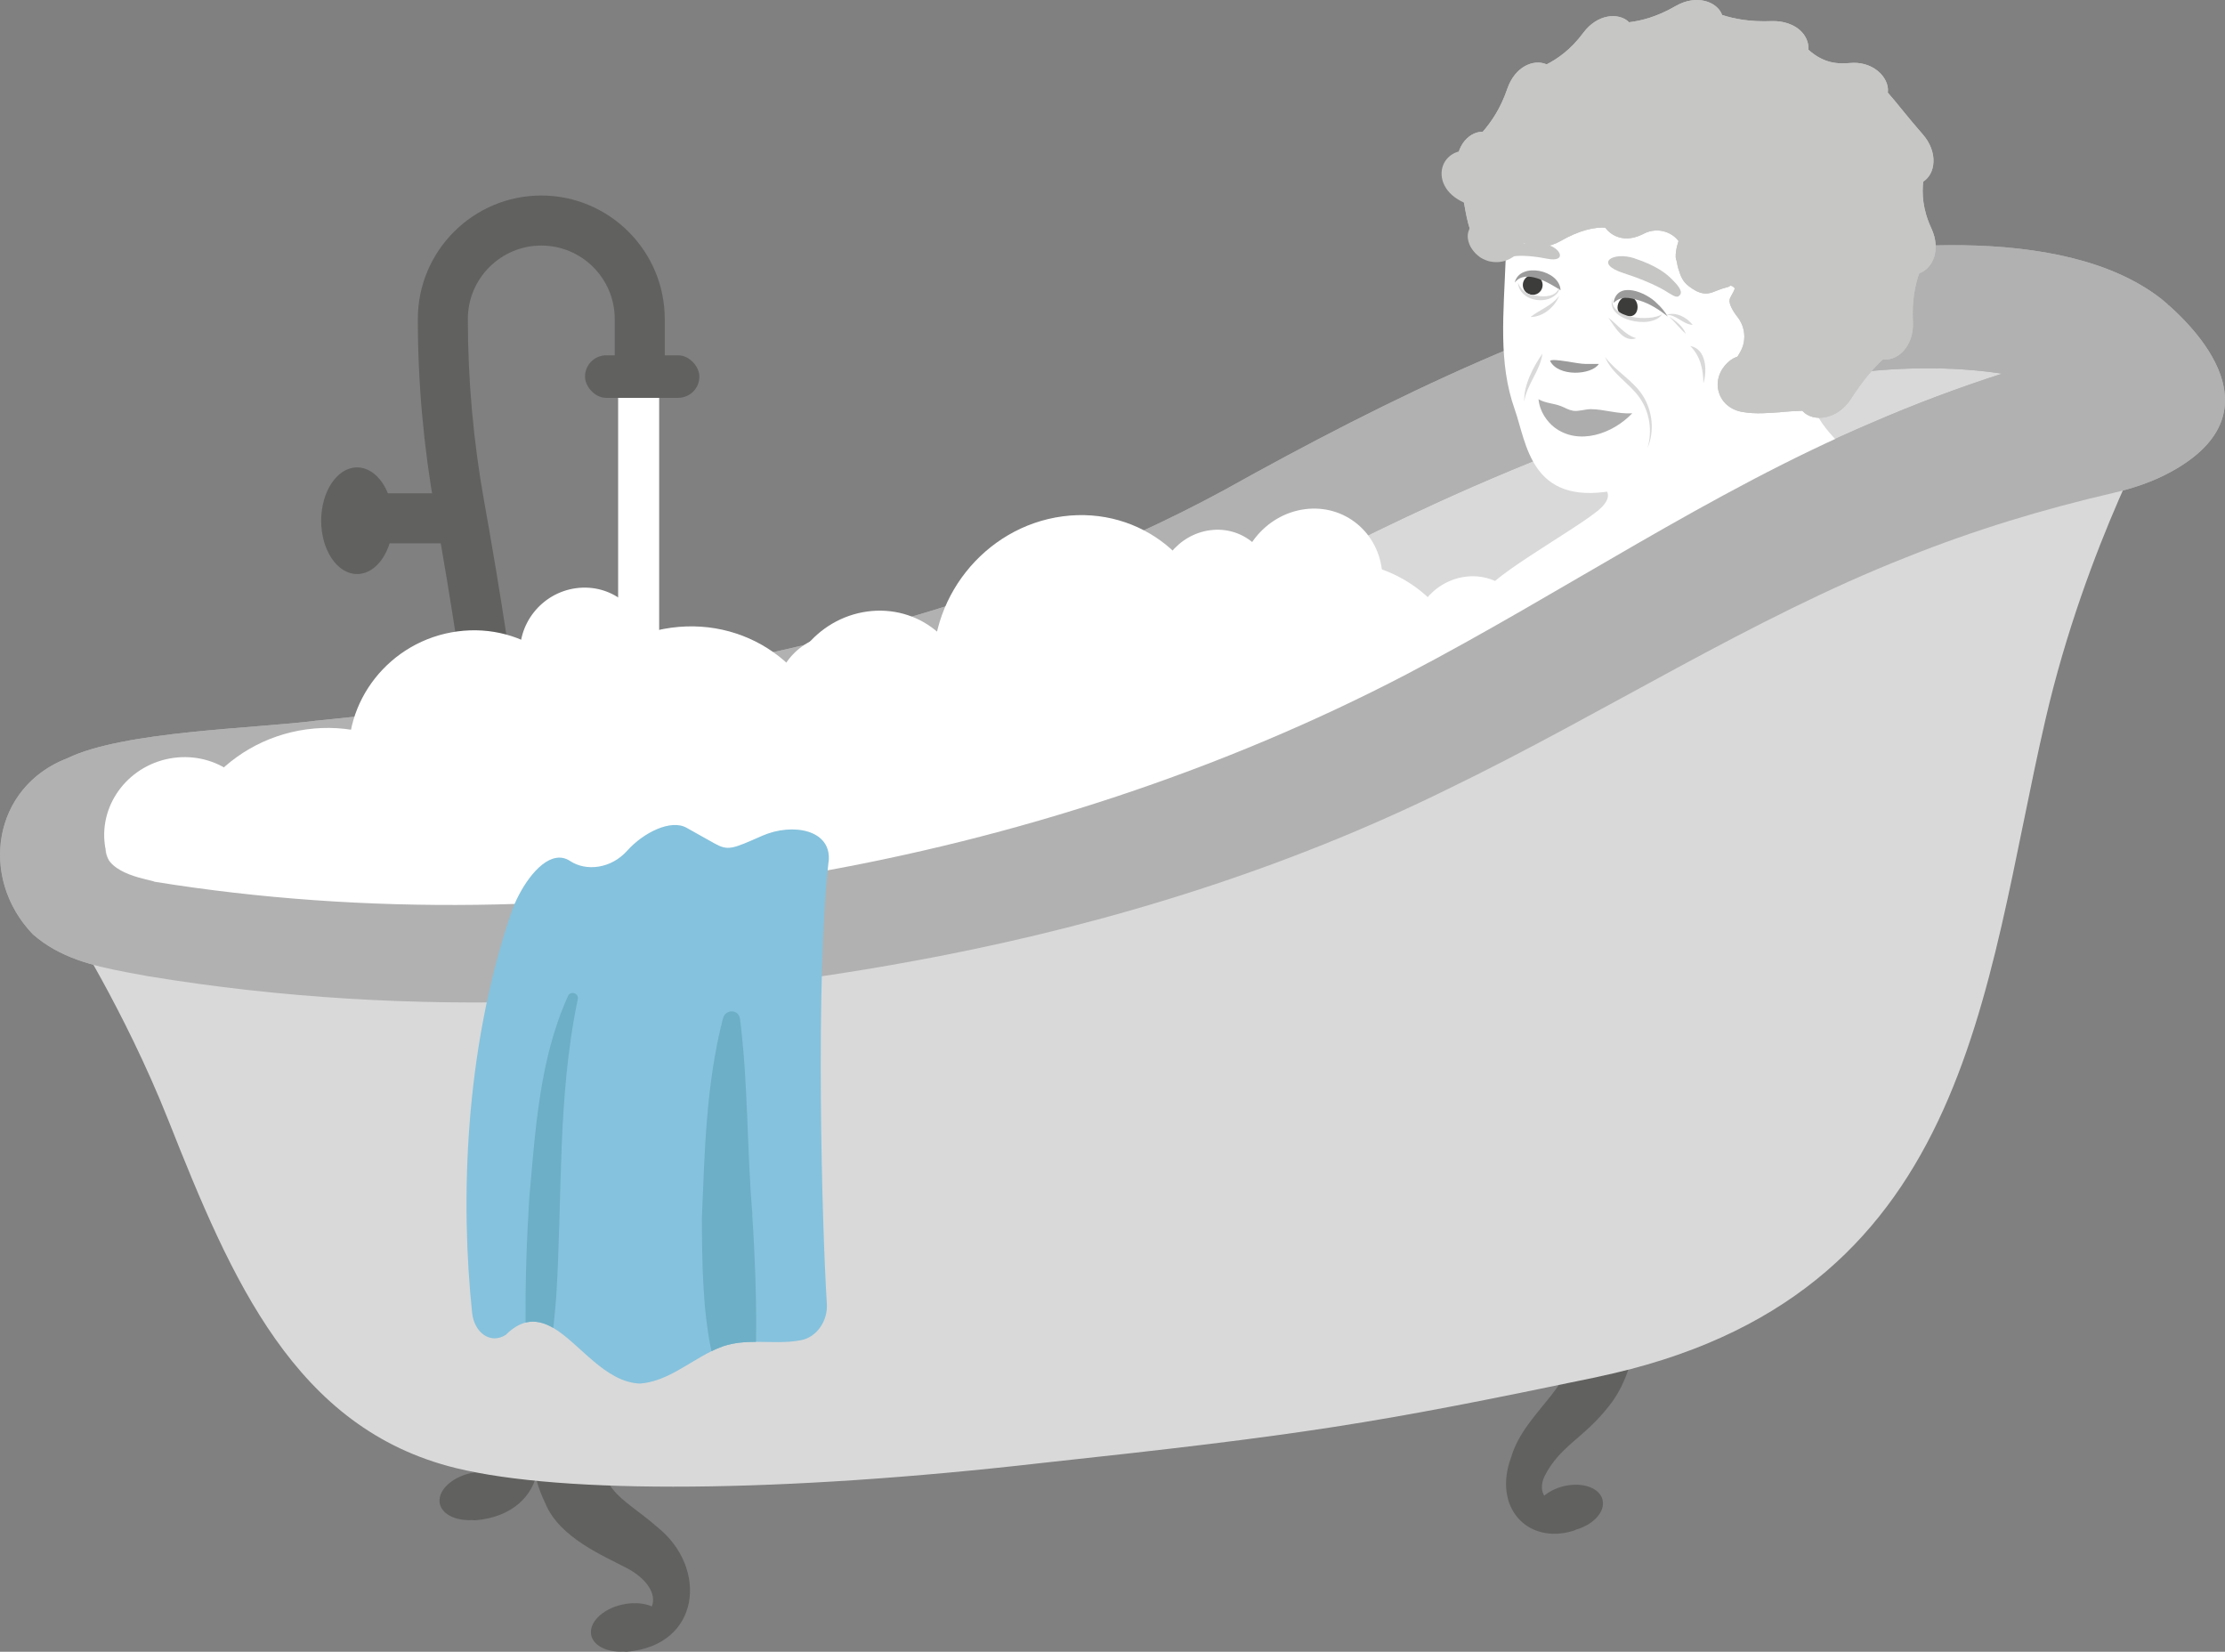 <svg xmlns="http://www.w3.org/2000/svg" id="Ebene_2" viewBox="0 0 222.38 165.07"><rect x="0" y="0" width="222.38" height="165.07" fill="#808080" stroke="none"/><g id="Ebene_2-2"><g id="Ebene_1-2"><path d="m213.08,41.04c-4.53-7.61-14.77-9.37-23.61-8.88-21.99,1.23-42.35,11.28-62.66,19.79-30.26,12.68-62.33,22.38-95.14,22.78-6.53.08-13.27-.17-19.36,2.21-1.16.46-2.32,1.02-3.17,1.94-2.91,3.12-.74,8.53,2.82,10.88s8.01,2.83,11.97,4.42c3.56,1.43,6.68,3.73,9.98,5.68,11.02,6.53,23.93,9.17,36.7,10.14,26.52,2.02,53.49-2.8,77.82-13.53,18.56-8.18,36.2-20.43,45.9-38.24,3.05-5.61,5.37-11.83,9.96-16.27,1.74-1.69,3.79-3.09,5.28-5,1.49-1.92,2.36-4.6,1.31-6.79" style="fill:#d9d9d9;"></path><path d="m215.93,29.81c-9.91-7.65-29.19-5.47-40.67-3.04-18.77,4.43-36.28,12.93-52.97,22.24-23.01,12.46-48.72,17.89-74.86,21.23-5.25.67-10.52,1.25-15.81,1.78-6.1.79-19.28,1.03-24.88,3.75-7.47,2.87-8.89,11.92-3.46,17.59,2.71,2.38,6.03,3.15,9.31,3.78.15.03,2.08.39,2.22.41h.01c26.65,4.4,53.4,2.95,78.88-1.97,17.56-3.4,34.9-8.8,51.02-16.74,15.65-7.58,30.28-17.05,45.82-23.16,6.82-2.74,13.73-4.82,20.68-6.43,2-.46,3.97-1.12,5.77-2.11,11.51-6.3,1.38-15.35-1.06-17.34h0Zm-28.93,12.47c-16,6.8-30.88,16.98-46.42,25.1-36.44,19.02-83.02,27.54-125.13,20.74-.39-.22-4.77-.71-4.93-3.15-.19-2.73,4.44-2.98,7.53-3.39l14.29-1.41c34.87-2.46,70.84-7.89,101.96-25.48,17.59-8.77,44.82-20.54,65.8-17.35-4.4,1.42-8.78,3.06-13.1,4.94h0Z" style="fill:#b1b1b1;"></path><path d="m9.31,84.59c.41,0,.82.02,1.23.04.21-2.41,4.56-2.66,7.52-3.05l14.29-1.41c34.87-2.46,70.84-7.89,101.96-25.48,15.85-7.9,39.53-18.24,59.4-17.87,1.99-.69,4-1.31,6.02-1.89,2.93-.84,5.88-1.58,8.84-2.33,2.71-.69,5.42-1.39,8.11-2.16-.29-.25-.54-.47-.74-.63-9.91-7.65-29.19-5.47-40.67-3.04-18.77,4.43-36.28,12.93-52.97,22.24-23.01,12.46-48.72,17.89-74.86,21.23-5.25.67-10.52,1.25-15.81,1.78-6.1.79-19.28,1.03-24.88,3.75C2.28,77.48,0,81.39.02,85.48c1.35-.27,2.72-.49,4.09-.63,1.73-.18,3.46-.26,5.2-.25h0Z" style="fill:#b1b1b1;"></path><path d="m65.88,71.04h-4.1v-33.03h4.1v33.03Z" style="fill:#fff;"></path><path d="m47.77,79.22c-1.29-10.11-2.66-19.08-4.3-28.22-1.13-6.31-1.71-12.74-1.71-19.12,0-6.81,5.54-12.34,12.34-12.34s12.34,5.54,12.34,12.34v5.23h-5v-5.23c0-4.05-3.29-7.34-7.34-7.34s-7.34,3.29-7.34,7.34c0,6.08.55,12.22,1.63,18.23,1.66,9.23,3.04,18.28,4.34,28.47l-4.96.63h0Z" style="fill:#616160;"></path><rect x="58.47" y="35.51" width="11.43" height="4.25" rx="2.12" ry="2.12" style="fill:#616160;"></rect><rect x="37.11" y="49.3" width="10.81" height="5" style="fill:#616160;"></rect><ellipse cx="35.69" cy="52.04" rx="3.59" ry="5.33" style="fill:#616160;"></ellipse><path d="m47.28,85.33c.93,7.92-4.88,15.27-13.03,16.48-8.2,1.22-15.73-4.23-16.79-12.23-1.06-8.05,4.86-15.55,13.18-16.69,8.27-1.13,15.7,4.47,16.64,12.44Z" style="fill:#fff;"></path><path d="m59.21,73.39c.73,6.53-4.04,12.57-10.69,13.52s-12.78-3.57-13.59-10.15c-.82-6.62,4.03-12.76,10.79-13.66,6.73-.9,12.75,3.73,13.49,10.3h0Z" style="fill:#fff;"></path><path d="m64.52,64.15c.37,3.41-2.11,6.55-5.55,7.02s-6.57-1.91-6.96-5.33c-.39-3.43,2.11-6.6,5.58-7.06,3.46-.46,6.56,1.95,6.94,5.37h-.01Z" style="fill:#fff;"></path><path d="m26.15,82.24c.53,4.16-2.52,8.02-6.82,8.64-4.32.62-8.29-2.26-8.85-6.44-.57-4.2,2.51-8.1,6.86-8.7,4.34-.59,8.28,2.32,8.81,6.5Z" style="fill:#fff;"></path><path d="m127.16,58.08c.26,3.23-2.09,6.19-5.25,6.63-3.17.44-5.98-1.82-6.26-5.06-.28-3.25,2.09-6.23,5.28-6.66s5.97,1.86,6.23,5.09Z" style="fill:#fff;"></path><path d="m138.14,57.28c.31,4.04-2.64,7.75-6.58,8.3-3.96.55-7.45-2.28-7.78-6.34-.34-4.07,2.63-7.82,6.62-8.35,3.99-.53,7.44,2.34,7.75,6.39h0Z" style="fill:#fff;"></path><path d="m83.09,75.14c.8,7.86-4.96,15.12-12.89,16.28s-15.23-4.27-16.14-12.2c-.92-7.99,4.94-15.4,13.04-16.49,8.05-1.08,15.19,4.5,15.99,12.41Z" style="fill:#fff;"></path><path d="m96.69,69c.48,5.01-3.19,9.63-8.19,10.35-5.03.72-9.54-2.77-10.06-7.81-.52-5.06,3.18-9.74,8.25-10.43,5.05-.68,9.52,2.86,10,7.89Z" style="fill:#fff;"></path><path d="m121.53,63.98c.65,7.79-5.04,14.97-12.75,16.08-7.76,1.12-14.69-4.31-15.45-12.18-.76-7.93,5.03-15.24,12.89-16.28,7.82-1.03,14.65,4.54,15.31,12.38Z" style="fill:#fff;"></path><path d="m72.77,89.99c.93,7.92-4.88,15.27-13.03,16.48-8.2,1.22-15.73-4.23-16.79-12.23-1.06-8.05,4.86-15.55,13.18-16.69,8.27-1.13,15.7,4.47,16.64,12.44Z" style="fill:#fff;"></path><path d="m84.71,78.05c.73,6.53-4.04,12.57-10.69,13.52-6.68.96-12.78-3.57-13.59-10.15-.82-6.62,4.03-12.76,10.79-13.66,6.73-.9,12.75,3.73,13.49,10.3h0Z" style="fill:#fff;"></path><path d="m90.02,68.81c.37,3.41-2.11,6.55-5.55,7.02-3.45.47-6.57-1.91-6.96-5.33s2.11-6.6,5.58-7.06c3.46-.46,6.56,1.95,6.94,5.37h-.01Z" style="fill:#fff;"></path><path d="m51.06,86.9c.53,4.16-2.52,8.02-6.82,8.64s-8.29-2.26-8.85-6.44c-.57-4.2,2.51-8.1,6.86-8.7s8.28,2.32,8.81,6.5Z" style="fill:#fff;"></path><path d="m152.66,62.73c.26,3.23-2.09,6.19-5.25,6.63-3.17.44-5.98-1.82-6.26-5.06-.28-3.25,2.09-6.23,5.28-6.66,3.18-.43,5.97,1.86,6.23,5.09Z" style="fill:#fff;"></path><path d="m163.64,61.93c.31,4.04-2.64,7.75-6.58,8.3-3.96.55-7.45-2.28-7.78-6.34-.34-4.07,2.63-7.82,6.62-8.35s7.44,2.34,7.75,6.39h0Z" style="fill:#fff;"></path><path d="m108.59,79.8c.8,7.86-4.96,15.12-12.89,16.28-7.98,1.17-15.23-4.27-16.14-12.2-.92-7.99,4.94-15.4,13.04-16.49,8.05-1.08,15.19,4.5,15.99,12.41Z" style="fill:#fff;"></path><path d="m122.18,73.65c.48,5.01-3.19,9.63-8.19,10.35-5.03.72-9.54-2.77-10.06-7.81-.52-5.06,3.18-9.74,8.25-10.43s9.52,2.86,10,7.89Z" style="fill:#fff;"></path><path d="m147.02,68.63c.65,7.79-5.04,14.97-12.75,16.08s-14.69-4.31-15.45-12.18c-.76-7.93,5.03-15.24,12.89-16.28,7.82-1.03,14.65,4.54,15.31,12.38Z" style="fill:#fff;"></path><path d="m62.66,165.07c-.12,0-.23,0-.33-.02-1.76.1-3.17-.66-3.27-1.82-.1-1.3,1.45-2.62,3.48-2.94,1-.16,1.92-.05,2.61.25.5-1.26-.54-2.76-2.39-3.77-2.37-1.26-6.84-3.07-8.25-6.52-1.42-2.89-2.42-7.49,1.66-8.66,1.93-.46,3.75.79,4.08,2.79.09,1.72-.07,3.25,1.04,4.5.9,1.16,2.65,2.19,4.44,3.76,5.04,4.04,4.32,11.79-3.07,12.43h0Z" style="fill:#616160;"></path><path d="m154.36,147.55c-.36.81-.31,1.45-.02,1.92.6-.5,1.43-.88,2.36-1.03,1.89-.3,3.46.48,3.51,1.73.05,1.12-1.11,2.25-2.71,2.7-.1.06-.22.11-.35.14-4.5,1.32-7.97-2.37-6.12-7.37,1.41-4.83,7.09-7.34,5.96-12.26-.56-4.64,5.65-6.36,6.45-1.78.23,2.94-.72,6.58-2.65,8.94-2.5,3.21-4.88,3.93-6.43,7.01Z" style="fill:#616160;"></path><path d="m47.53,151.93c-.12,0-.23,0-.33-.02-1.76.1-3.17-.66-3.27-1.82-.1-1.3,1.45-2.62,3.48-2.94,1-.16,1.92-.05,2.61.25.5-1.26-.54-2.76-2.39-3.77-2.37-1.26-6.84-3.07-8.25-6.52-1.42-2.89-2.42-7.49,1.66-8.66,1.93-.46,3.75.79,4.08,2.79.09,1.72-.07,3.25,1.04,4.5.9,1.16,2.65,2.19,4.44,3.76,5.04,4.04,4.32,11.79-3.07,12.43h0Z" style="fill:#616160;"></path><path d="m139.23,134.42c-.36.81-.31,1.45-.02,1.92.6-.5,1.43-.88,2.36-1.03,1.89-.3,3.46.48,3.51,1.73.05,1.12-1.11,2.25-2.71,2.7-.1.06-.22.11-.35.14-4.5,1.32-7.97-2.37-6.12-7.37,1.41-4.83,7.09-7.34,5.96-12.26-.56-4.64,5.65-6.36,6.45-1.78.23,2.94-.72,6.58-2.65,8.94-2.5,3.21-4.88,3.93-6.43,7.01Z" style="fill:#616160;"></path><path d="m159.61,137.62c-22.38,4.67-29.26,5.76-55.53,8.59-25.96,2.97-47.76,3.14-58.53.5-16.07-3.95-22.42-18.84-28.7-34.7-4.45-11.21-10.18-20.07-10.18-20.07,0,0,57.75,7.94,94.2-3.01,47.25-14.19,66.48-36.77,115.28-48.03,0,0-7.66,13.45-11.72,31.03-6.31,27.28-7.4,57.87-44.81,65.68h0Z" style="fill:#d9d9d9;"></path><path d="m218.76,39.01c-.22.87-.59,1.7-1.11,2.46-3.23,4.79-8.23,6.9-13.22,8.97-1.75.63-3.2,1.16-5.12,1.48-8.59.97-10.36-11.3-1.93-12.85,1.41-.35,2.9-.83,4.35-1.45-.53-.11-1.08-.2-1.63-.28,1.8-.6,3.59-1.15,5.4-1.67.35-.1.7-.2,1.06-.29,1.7-.49,3.41-.94,5.11-1.36,3.92-.79,6.39,1.77,7.09,4.99Z" style="fill:#b1b1b1;"></path><path d="m150.5,25.57c-.22,5.89-.77,10.65.89,15.34,1.2,3.39,1.57,9.6,9.76,8.14,14.37-2.56,18.19-11.51,22.65-24.37,2.98-8.61,2.6-14.6-12.14-17.97-8.83-2.02-20.67,5.3-21.17,18.86h.01Z" style="fill:#fff;"></path><path d="m181.46,49.52c-4.33,4.11-29.9,11.7-32.86,10.05-1.65-.92,9.43-6.89,11.41-8.81,1.98-1.92-.84-2.57-1.19-3.24l20.42-17.78c.7,9.13,1.71,11.45,4.05,14,1.96,2.14.8,3.28-1.83,5.77h0Z" style="fill:#fff;"></path><path d="m153.77,39.9c.72.41,1.48.39,2.25.69.51.2.7.37,1.21.46s1.22-.16,1.75-.16c1.33,0,2.74.51,4.16.41-1.97,2.07-5.36,3.24-7.77,1.42-.74-.57-1.48-1.58-1.6-2.81h0Z" style="fill:#adadad;"></path><path d="m163.65,30.9c-.11.6-.56.79-1.11.69s-.97-.45-.86-1.05.64-1.01,1.19-.91.89.67.78,1.28h0Z" style="fill:#3c3c3b;"></path><circle cx="153.19" cy="28.48" r=".99" style="fill:#3c3c3b;"></circle><path d="m155.97,29c-1.16-.73-3.49-2.17-4.58-.76.49-2.09,4.5-1.28,4.58.76h0Z" style="fill:#9c9b9b;"></path><path d="m161.26,30.28c.36-2.3,3.3-1.06,4.34.03.42.38.79.83,1.09,1.33-.85-.69-1.82-1.31-2.87-1.62-1.05-.3-1.75-.47-2.56.25h0Z" style="fill:#9c9b9b;"></path><path d="m159.79,36.38c-.72,1.11-4.06,1.31-4.87-.32.32-.29,2.71.31,3.53.31h1.34Z" style="fill:#9c9b9b;"></path><path d="m154.49,24.43c-1.52-.28-2.35-.07-2.85.11-.42.15-1.03.39-1,.78.03.39.37.3.78.28,0,0,1.09-.17,3.18.25,2.08.42,1.41-1.14-.1-1.42h0Z" style="fill:#c6c6c5;"></path><path d="m163.39,25.83c2.21.73,3.18,1.54,3.72,2.09.46.46,1.11,1.13.81,1.54s-.68.07-1.22-.23c0,0-1.34-.94-4.39-1.92-3.05-.97-1.13-2.22,1.07-1.49h0Z" style="fill:#c6c6c5;"></path><path d="m169.18,32.47c-1.01-.07-1.58-1-2.62-1.02.98-.3,2.02.26,2.62,1.02h0Z" style="fill:#d9d9d9;"></path><path d="m168.49,33.36c-.61-.53-1.07-1.16-1.66-1.71.67.42,1.36.95,1.66,1.71h0Z" style="fill:#d9d9d9;"></path><path d="m166.12,31.41c-1.04,1.58-5.76.58-4.95-1.63-.41,2.06,3.72,2.39,4.95,1.63h0Z" style="fill:#d9d9d9;"></path><path d="m163.53,33.8c-1.29.49-2.16-1.18-2.78-2.05.93.7,1.63,1.7,2.78,2.05h0Z" style="fill:#d9d9d9;"></path><path d="m160.42,35.68c1.12,1.47,2.75,2.29,3.77,3.85.98,1.55,1.19,3.57.47,5.25.5-1.7.23-3.58-.78-5.02-.99-1.44-2.77-2.39-3.46-4.08h0Z" style="fill:#d9d9d9;"></path><path d="m154.16,35.34c-.23,1.74-1.57,3.08-1.82,4.79-.06-1.65.9-3.47,1.82-4.79h0Z" style="fill:#d9d9d9;"></path><path d="m151.72,28.27c.34.82,1.03,1.24,1.89,1.28.74.15,1.92.1,2.2-.77.06.24-.1.48-.27.63-1.13,1.13-3.7.59-3.82-1.14h0Z" style="fill:#d9d9d9;"></path><path d="m152.97,31.68c.96-.76,2.14-1.12,2.87-2.13-.45,1.14-1.62,2.13-2.87,2.13h0Z" style="fill:#d9d9d9;"></path><path d="m148.55,19.74c1.74,2.14,4.84,2.59,7.59,2.33,2.75-.25,5.48-1.05,8.22-.76s5.63,2.13,5.86,4.88c.06.72.13,1.69.84,1.8.45.07.83-.31,1.24-.49.7-.31,1.56-.04,2.12.5s.84,1.28,1.03,2.03c.49,2.01.27,4.19-.61,6.07-.39.82-.9,1.74-.54,2.57.3.68,1.09.99,1.82,1.14,3.21.66,6.65-.48,9.14-2.61s4.1-5.18,4.93-8.35c.83-3.18.93-6.5.79-9.78-.14-3.17-.65-6.65-3.02-8.76-1.5-1.33-3.5-1.9-5.3-2.78-1.9-.93-3.61-2.23-5.5-3.17-3.95-1.96-8.63-2.27-12.92-1.21-4.29,1.05-8.19,3.41-11.42,6.41-3.13,2.91-5.8,6.93-5.23,11.16.15,1.12.61,2.32,1.61,2.85s1.4-1.51,1.44-2.64" style="fill:#c6c6c5;"></path><path d="m153.2,24.01s-.2-.13-.55-.33c-.35-.21-.86-.46-1.47-.77-.61-.31-1.33-.66-2.15-1.11-.83-.4-1.77-1.2-2.63-1.52-4.06-1.72-2.4-6.6,1.95-4.9.91.35,1.66.97,2.24,1.75.15.19.28.4.4.61.06.11.06.22.11.34.06.25.15.52.27.86.46,1.34,1.73,3.16,1.83,5.08h0Z" style="fill:#c6c6c5;"></path><path d="m162.32,23.24s-.66-.43-1.82-.49c-1.18-.07-2.68.27-4.57,1.36-1.06.6-2.19.67-3.07.4-.89-.27-1.5-.88-1.7-1.53-.21-.66,0-1.33.44-1.91.45-.59,1.11-1.11,1.95-1.59.7-.39,1.4-.58,2.17-.6.79-.03,1.75.1,2.69.41.95.3,1.88.8,2.58,1.48.71.68,1.17,1.54,1.33,2.48h0Z" style="fill:#c6c6c5;"></path><path d="m162.32,23.24s-.66-.43-1.82-.49c-1.18-.07-2.68.27-4.57,1.36-1.06.6-2.19.67-3.07.4-.89-.27-1.5-.88-1.7-1.53-.21-.66,0-1.33.44-1.91.45-.59,1.11-1.11,1.95-1.59.7-.39,1.4-.58,2.17-.6.79-.03,1.75.1,2.69.41.95.3,1.88.8,2.58,1.48.71.68,1.17,1.54,1.33,2.48h0Z" style="fill:#c6c6c5;"></path><path d="m168.05,25.58s.06-.13.08-.39c0-.25-.05-.63-.32-1.03-.26-.39-.72-.79-1.36-.99-.62-.21-1.42-.2-2.15.18-.8.41-1.51.55-2.16.44-.65-.11-1.24-.45-1.64-.96-.4-.51-.59-1.18-.43-1.92.16-.73.64-1.53,1.75-2.19.94-.55,2.11-.77,3.46-.53,1.35.25,2.56.99,3.37,1.97s1.19,2.19,1.03,3.19c-.14,1.02-.8,1.75-1.63,2.22h0Z" style="fill:#c6c6c5;"></path><path d="m168.05,25.58s.06-.13.08-.39c0-.25-.05-.63-.32-1.03-.26-.39-.72-.79-1.36-.99-.62-.21-1.42-.2-2.15.18-.8.41-1.51.55-2.16.44-.65-.11-1.24-.45-1.64-.96-.4-.51-.59-1.18-.43-1.92.16-.73.64-1.53,1.75-2.19.94-.55,2.11-.77,3.46-.53,1.35.25,2.56.99,3.37,1.97s1.19,2.19,1.03,3.19c-.14,1.02-.8,1.75-1.63,2.22h0Z" style="fill:#c6c6c5;"></path><path d="m173.38,29.97s.3-.65,0-1.15c-.08-.12-.21-.22-.35-.26-.04,0-.05-.03-.11,0-.09.09-.21.13-.35.16-.26.07-.53.15-.76.24-.46.16-.85.41-1.46.37-.62-.06-1.12-.4-1.56-.73-.25-.19-.48-.43-.65-.73s-.3-.7-.41-1.06c-.05-.18-.09-.37-.12-.55-.02-.07-.04-.22-.05-.23,0-.02-.02-.04-.03-.06-.02-.08-.04-.16-.05-.25-.02-.36.05-.91.24-1.5.19-.58.52-1.2,1.2-1.55.65-.32,1.75-.45,3.04.66.27.23.5.52.72.84.02.03.06.1.07.11h.09s.07.03.09.01c.09-.05.13-.12.1-.12-.05-.02-.3.39-.17.76.02.05.02.11.14.17.2.07.45.16.64.26.4.21.7.48.93.77.46.58.61,1.24.54,1.75-.15,1.06-.92,1.69-1.77,2.1h.03Z" style="fill:#c6c6c5;"></path><path d="m173.38,29.97s.3-.65,0-1.15c-.08-.12-.21-.22-.35-.26-.04,0-.05-.03-.11,0-.09.09-.21.13-.35.16-.26.07-.53.15-.76.24-.46.16-.85.41-1.46.37-.62-.06-1.12-.4-1.56-.73-.25-.19-.48-.43-.65-.73s-.3-.7-.41-1.06c-.05-.18-.09-.37-.12-.55-.02-.07-.04-.22-.05-.23,0-.02-.02-.04-.03-.06-.02-.08-.04-.16-.05-.25-.02-.36.05-.91.24-1.5.19-.58.52-1.2,1.2-1.55.65-.32,1.75-.45,3.04.66.27.23.5.52.72.84.02.03.06.1.07.11h.09s.07.03.09.01c.09-.05.13-.12.1-.12-.05-.02-.3.39-.17.76.02.05.02.11.14.17.2.07.45.16.64.26.4.21.7.48.93.77.46.58.61,1.24.54,1.75-.15,1.06-.92,1.69-1.77,2.1h.03Z" style="fill:#c6c6c5;"></path><path d="m172.25,38.3s.08-.3.3-.77c.2-.47.6-1.11,1.07-1.83.25-.41.39-.64.5-.92s.19-.59.21-.93c.05-.67-.13-1.46-.64-2.13-.56-.7-.85-1.33-.83-1.67,0-.34.31-.62.51-1.17.21-.53.3-1.27.93-1.73.57-.49,2.04-.39,3.23.91.96,1.06,1.37,2.25,1.4,3.59.02,1.31-.42,2.62-1.15,3.58-.36.48-.81.92-1.23,1.14-.36.05-.8.18-1.31.38-1.09.39-2.06,1.12-2.98,1.54h-.01Z" style="fill:#c6c6c5;"></path><path d="m172.25,38.3s.08-.3.3-.77c.2-.47.6-1.11,1.07-1.83.25-.41.39-.64.5-.92s.19-.59.21-.93c.05-.67-.13-1.46-.64-2.13-.56-.7-.85-1.33-.83-1.67,0-.34.31-.62.51-1.17.21-.53.3-1.27.93-1.73.57-.49,2.04-.39,3.23.91.96,1.06,1.37,2.25,1.4,3.59.02,1.31-.42,2.62-1.15,3.58-.36.48-.81.92-1.23,1.14-.36.05-.8.18-1.31.38-1.09.39-2.06,1.12-2.98,1.54h-.01Z" style="fill:#c6c6c5;"></path><path d="m182.46,41.1s-.95-.09-2.27-.05c-.67.02-1.43.06-2.3.15-1.01.05-2.36.23-3.86-.05-.81-.16-1.49-.61-1.89-1.21s-.53-1.29-.44-1.88c.17-1.22,1.11-2.12,1.84-2.38,1.53-.63,2.46,1.29,3.74,1.33.57.03.8-.27.7-.23-.03,0-.1.08-.12.21,0,.06,0,.14-.02.23.11.1.32.19.48.3,1.33.87,3.17,1.93,4.16,3.59h-.02Z" style="fill:#c6c6c5;"></path><path d="m182.46,41.1s-.95-.09-2.27-.05c-.67.02-1.43.06-2.3.15-1.01.05-2.36.23-3.86-.05-.81-.16-1.49-.61-1.89-1.21s-.53-1.29-.44-1.88c.17-1.22,1.11-2.12,1.84-2.38,1.53-.63,2.46,1.29,3.74,1.33.57.03.8-.27.7-.23-.03,0-.1.08-.12.21,0,.06,0,.14-.02.23.11.1.32.19.48.3,1.33.87,3.17,1.93,4.16,3.59h-.02Z" style="fill:#c6c6c5;"></path><path d="m189.96,34.52s-.78.49-1.73,1.36c-.97.89-2.03,2.11-3.27,4.03-.68,1.05-1.68,1.64-2.58,1.8-.91.16-1.7-.1-2.17-.58-.98-.99-.6-2.63.49-4.21.9-1.36,2.06-1.88,3.73-2.33,1.64-.4,3.73-.75,5.53-.06h0Z" style="fill:#c6c6c5;"></path><path d="m189.96,34.52s-.78.49-1.73,1.36c-.97.89-2.03,2.11-3.27,4.03-.68,1.05-1.68,1.64-2.58,1.8-.91.16-1.7-.1-2.17-.58-.98-.99-.6-2.63.49-4.21.9-1.36,2.06-1.88,3.73-2.33,1.64-.4,3.73-.75,5.53-.06h0Z" style="fill:#c6c6c5;"></path><path d="m192.8,25.35s-.52.72-.95,1.89c-.44,1.19-.77,2.76-.66,4.94.06,1.2-.33,2.2-.91,2.85-.58.65-1.32.95-1.99.9-1.36-.11-2.25-1.53-2.34-3.56-.09-1.7.67-3.1,1.92-4.43,1.25-1.3,3-2.51,4.93-2.59h0Z" style="fill:#c6c6c5;"></path><path d="m192.8,25.35s-.52.72-.95,1.89c-.44,1.19-.77,2.76-.66,4.94.06,1.2-.33,2.2-.91,2.85-.58.65-1.32.95-1.99.9-1.36-.11-2.25-1.53-2.34-3.56-.09-1.7.67-3.1,1.92-4.43,1.25-1.3,3-2.51,4.93-2.59h0Z" style="fill:#c6c6c5;"></path><path d="m192.68,16.03s-.32.86-.46,2.08c-.14,1.24-.07,2.82.82,4.73.97,2.1.13,3.95-1.1,4.42-1.25.5-2.74-.25-3.66-2.2-1.53-3.15.8-7.79,4.42-9.02h-.02Z" style="fill:#c6c6c5;"></path><path d="m192.68,16.03s-.32.86-.46,2.08c-.14,1.24-.07,2.82.82,4.73.97,2.1.13,3.95-1.1,4.42-1.25.5-2.74-.25-3.66-2.2-1.53-3.15.8-7.79,4.42-9.02h-.02Z" style="fill:#c6c6c5;"></path><path d="m187.14,7.41s.13.19.39.51c.26.32.64.75,1.1,1.28.95,1.07,2,2.47,3.51,4.19.84.94,1.15,1.99,1.1,2.83-.04.85-.42,1.51-.96,1.89-1.09.79-2.73.4-4.08-1.24-.58-.67-.92-1.36-1.1-2.02-.18-.67-.21-1.3-.2-2.05,0-.73,0-1.59-.04-2.54-.04-.94-.04-1.93.28-2.84h0Z" style="fill:#c6c6c5;"></path><path d="m187.14,7.41s.13.19.39.51c.26.32.64.75,1.1,1.28.95,1.07,2,2.47,3.51,4.19.84.94,1.15,1.99,1.1,2.83-.04.85-.42,1.51-.96,1.89-1.09.79-2.73.4-4.08-1.24-.58-.67-.92-1.36-1.1-2.02-.18-.67-.21-1.3-.2-2.05,0-.73,0-1.59-.04-2.54-.04-.94-.04-1.93.28-2.84h0Z" style="fill:#c6c6c5;"></path><path d="m179.39,3.34s.44.78,1.31,1.59c.44.4.99.81,1.68,1.08.69.28,1.48.38,2.48.29,1.08-.11,2.07.19,2.79.77.72.57,1.1,1.39,1.04,2.07-.05.69-.51,1.23-1.14,1.6-.65.37-1.42.63-2.37.77-.8.11-1.63-.03-2.55-.46-.91-.42-1.93-1.22-2.5-2.09-1.18-1.75-1.4-3.82-.72-5.61h-.02Z" style="fill:#c6c6c5;"></path><path d="m179.39,3.34s.44.78,1.31,1.59c.44.4.99.81,1.68,1.08.69.28,1.48.38,2.48.29,1.08-.11,2.07.19,2.79.77.72.57,1.1,1.39,1.04,2.07-.05.69-.51,1.23-1.14,1.6-.65.37-1.42.63-2.37.77-.8.11-1.63-.03-2.55-.46-.91-.42-1.93-1.22-2.5-2.09-1.18-1.75-1.4-3.82-.72-5.61h-.02Z" style="fill:#c6c6c5;"></path><path d="m170.09.61s.78.48,1.98.87c1.22.4,2.81.72,5.01.63,1.22-.04,2.21.37,2.81.9.6.54.87,1.21.86,1.86,0,1.32-1.22,2.51-3.48,2.5-.93,0-1.68-.17-2.38-.49-.71-.33-1.37-.83-2.02-1.44-1.26-1.22-2.55-2.89-2.77-4.82h0Z" style="fill:#c6c6c5;"></path><path d="m170.09.61s.78.48,1.98.87c1.22.4,2.81.72,5.01.63,1.22-.04,2.21.37,2.81.9.6.54.87,1.21.86,1.86,0,1.32-1.22,2.51-3.48,2.5-.93,0-1.68-.17-2.38-.49-.71-.33-1.37-.83-2.02-1.44-1.26-1.22-2.55-2.89-2.77-4.82h0Z" style="fill:#c6c6c5;"></path><path d="m160.63,2.26s.89.12,2.14-.03c1.26-.15,2.83-.54,4.71-1.63,2.1-1.21,4.1-.41,4.6.8.55,1.24-.2,2.73-2.02,3.76-1.51.88-3.15.82-4.88.3-1.71-.55-3.57-1.54-4.55-3.21h0Z" style="fill:#c6c6c5;"></path><path d="m160.63,2.26s.89.12,2.14-.03c1.26-.15,2.83-.54,4.71-1.63,2.1-1.21,4.1-.41,4.6.8.55,1.24-.2,2.73-2.02,3.76-1.51.88-3.15.82-4.88.3-1.71-.55-3.57-1.54-4.55-3.21h0Z" style="fill:#c6c6c5;"></path><path d="m152.56,7.17s.87-.16,1.98-.72c1.12-.56,2.45-1.48,3.72-3.19,1.42-1.9,3.51-1.99,4.48-1.11,1.01.88.99,2.56-.28,4.26-1.06,1.42-2.67,2.07-4.52,2.23-1.83.14-3.93-.21-5.38-1.47h0Z" style="fill:#c6c6c5;"></path><path d="m152.56,7.17s.87-.16,1.98-.72c1.12-.56,2.45-1.48,3.72-3.19,1.42-1.9,3.51-1.99,4.48-1.11,1.01.88.99,2.56-.28,4.26-1.06,1.42-2.67,2.07-4.52,2.23-1.83.14-3.93-.21-5.38-1.47h0Z" style="fill:#c6c6c5;"></path><path d="m146.6,14.78s.73-.6,1.56-1.57c.85-.98,1.8-2.31,2.49-4.34.78-2.25,2.63-2.96,3.85-2.47,1.25.49,1.84,2.06,1.15,4.12-.6,1.75-1.9,2.81-3.54,3.52-.81.35-1.71.62-2.65.78-.93.16-1.93.2-2.86-.03h0Z" style="fill:#c6c6c5;"></path><path d="m146.6,14.78s.73-.6,1.56-1.57c.85-.98,1.8-2.31,2.49-4.34.78-2.25,2.63-2.96,3.85-2.47,1.25.49,1.84,2.06,1.15,4.12-.6,1.75-1.9,2.81-3.54,3.52-.81.35-1.71.62-2.65.78-.93.16-1.93.2-2.86-.03h0Z" style="fill:#c6c6c5;"></path><path d="m148.77,25.5s-.15-.07-.4-.24c-.18-.14-.3-.29-.49-.52-.37-.45-.74-1.13-.98-1.87-.24-.74-.4-1.57-.55-2.44-.19-.88-.4-1.86-.64-2.99-.29-1.26,0-2.39.5-3.13.51-.74,1.22-1.12,1.88-1.14,1.38-.05,2.4,1.29,2.74,3.25.33,1.66-.06,2.68-.78,4.04-.35.61-.81,1.24-1.11,2.08-.15.42-.23.9-.27,1.4-.02.25-.04.5-.05.75.05.28.12.55.15.82h0Z" style="fill:#c6c6c5;"></path><path d="m148.77,25.5s-.15-.07-.4-.24c-.18-.14-.3-.29-.49-.52-.37-.45-.74-1.13-.98-1.87-.24-.74-.4-1.57-.55-2.44-.19-.88-.4-1.86-.64-2.99-.29-1.26,0-2.39.5-3.13.51-.74,1.22-1.12,1.88-1.14,1.38-.05,2.4,1.29,2.74,3.25.33,1.66-.06,2.68-.78,4.04-.35.61-.81,1.24-1.11,2.08-.15.42-.23.9-.27,1.4-.02.25-.04.5-.05.75.05.28.12.55.15.82h0Z" style="fill:#c6c6c5;"></path><path d="m152.78,15.47s-.48.71-.74,1.87c-.13.58-.21,1.28-.14,2.05.04.8.34,1.54.63,2.8.13.67.19,1.31-.23,2.25-.05.11-.11.23-.21.37-.1.14-.16.24-.32.41-.16.16-.28.28-.5.43-.23.15-.46.28-.73.38-.61.21-1.2.2-1.72.08-.38-.1-.87-.36-.94-.44-.63-.46-.98-1.04-1.11-1.53-.14-.5-.07-.92.08-1.24.31-.66.98-.91,1.7-.99.36-.05.75-.05,1.12-.11.36-.06.69-.22.78-.51.06,0-.13-.14-.22-.2-.06-.04-.12-.06-.19-.09-.1-.04-.2-.07-.31-.1-.21-.04-.44-.05-.71-.02-.27.05-.48.11-.67.19-.75.39-.82.61-.92.64-.13.05-.08-.23-.03-.49.03-.13.07-.28.11-.4.05-.22.11-.47.18-.7.14-.47.34-.93.58-1.37.96-1.74,2.62-3.1,4.54-3.29h-.03Z" style="fill:#c6c6c5;"></path><path d="m216.77,30.52c-.2.06-.4.12-.59.17-2.9.82-5.82,1.55-8.74,2.29-2.94.75-5.87,1.5-8.78,2.36-1.56.46-3.11.95-4.64,1.48,2.08.05,4.11.22,6.09.52-4.4,1.42-8.78,3.06-13.1,4.94-16,6.8-30.88,16.98-46.42,25.1-36.44,19.02-83.02,27.54-125.13,20.74-.39-.22-4.77-.71-4.93-3.15v-.24c-.61-.02-1.22-.04-1.83-.03-1.72.01-3.44.11-5.15.31-1.19.14-2.36.34-3.53.58.04,2.73,1.1,5.52,3.26,7.78,2.71,2.38,6.03,3.15,9.31,3.78.15.03,2.08.39,2.22.41h.01c26.65,4.4,53.4,2.95,78.88-1.97,17.56-3.4,34.9-8.8,51.02-16.74,15.65-7.58,30.28-17.05,45.82-23.16,6.82-2.74,13.73-4.82,20.68-6.43,2-.46,3.97-1.12,5.77-2.11,10.46-5.73,3.05-13.72-.22-16.63Z" style="fill:#b1b1b1;"></path><path d="m82.81,86.12c-1.33,11.64-.66,36.55-.17,44.17.11,1.71-1.01,3.36-2.61,3.65-1.45.28-2.97.16-4.48.16-1.1,0-2.19.08-3.25.43-.41.15-.81.31-1.2.51-2.36,1.16-4.48,3.03-7.14,3.23-3.5-.14-6.02-4-8.65-5.56-.9-.52-1.8-.78-2.77-.54-.63.16-1.28.53-1.96,1.2,0,0-.02,0-.03.03-1.58,1-3.15-.28-3.36-2.17-1.16-10.99-.83-26.07,3.89-39.98.75-2.23,2.62-5.23,4.53-5.52.45-.07.92.02,1.36.31,1.61,1.07,4.11.78,5.72-1.03,1.61-1.8,4.36-3.18,5.94-2.28l2.73,1.53c1.42.8,1.8.59,4.83-.74,3.02-1.32,6.99-.62,6.63,2.61h-.01Z" style="fill:#85c2dd;"></path><path d="m57.74,99.89c-2.06,9.87-1.52,19.84-2.15,29.72-.08,1.03-.17,2.07-.29,3.1-.9-.52-1.8-.78-2.77-.54-.03-4.16.11-8.34.38-12.56.61-6.71,1-13.75,3.86-20.07.27-.58,1.13-.27.97.36h0Z" style="fill:#6dafc6;"></path><path d="m75.18,121.39c.06.86.49,7.33.38,12.71-1.1,0-2.19.08-3.25.43-.41.15-.81.31-1.2.51-.9-4.28-.93-8.78-.96-13.28.28-6.67.41-13.39,2.11-19.99.25-.96,1.58-.91,1.7.06.83,6.57.68,13.07,1.24,19.56h-.02Z" style="fill:#6dafc6;"></path><path d="m168.93,34.58c1.62.28,1.71,2.46,1.32,3.72-.02-1.36-.3-2.73-1.32-3.72h0Z" style="fill:#d9d9d9;"></path></g></g></svg>